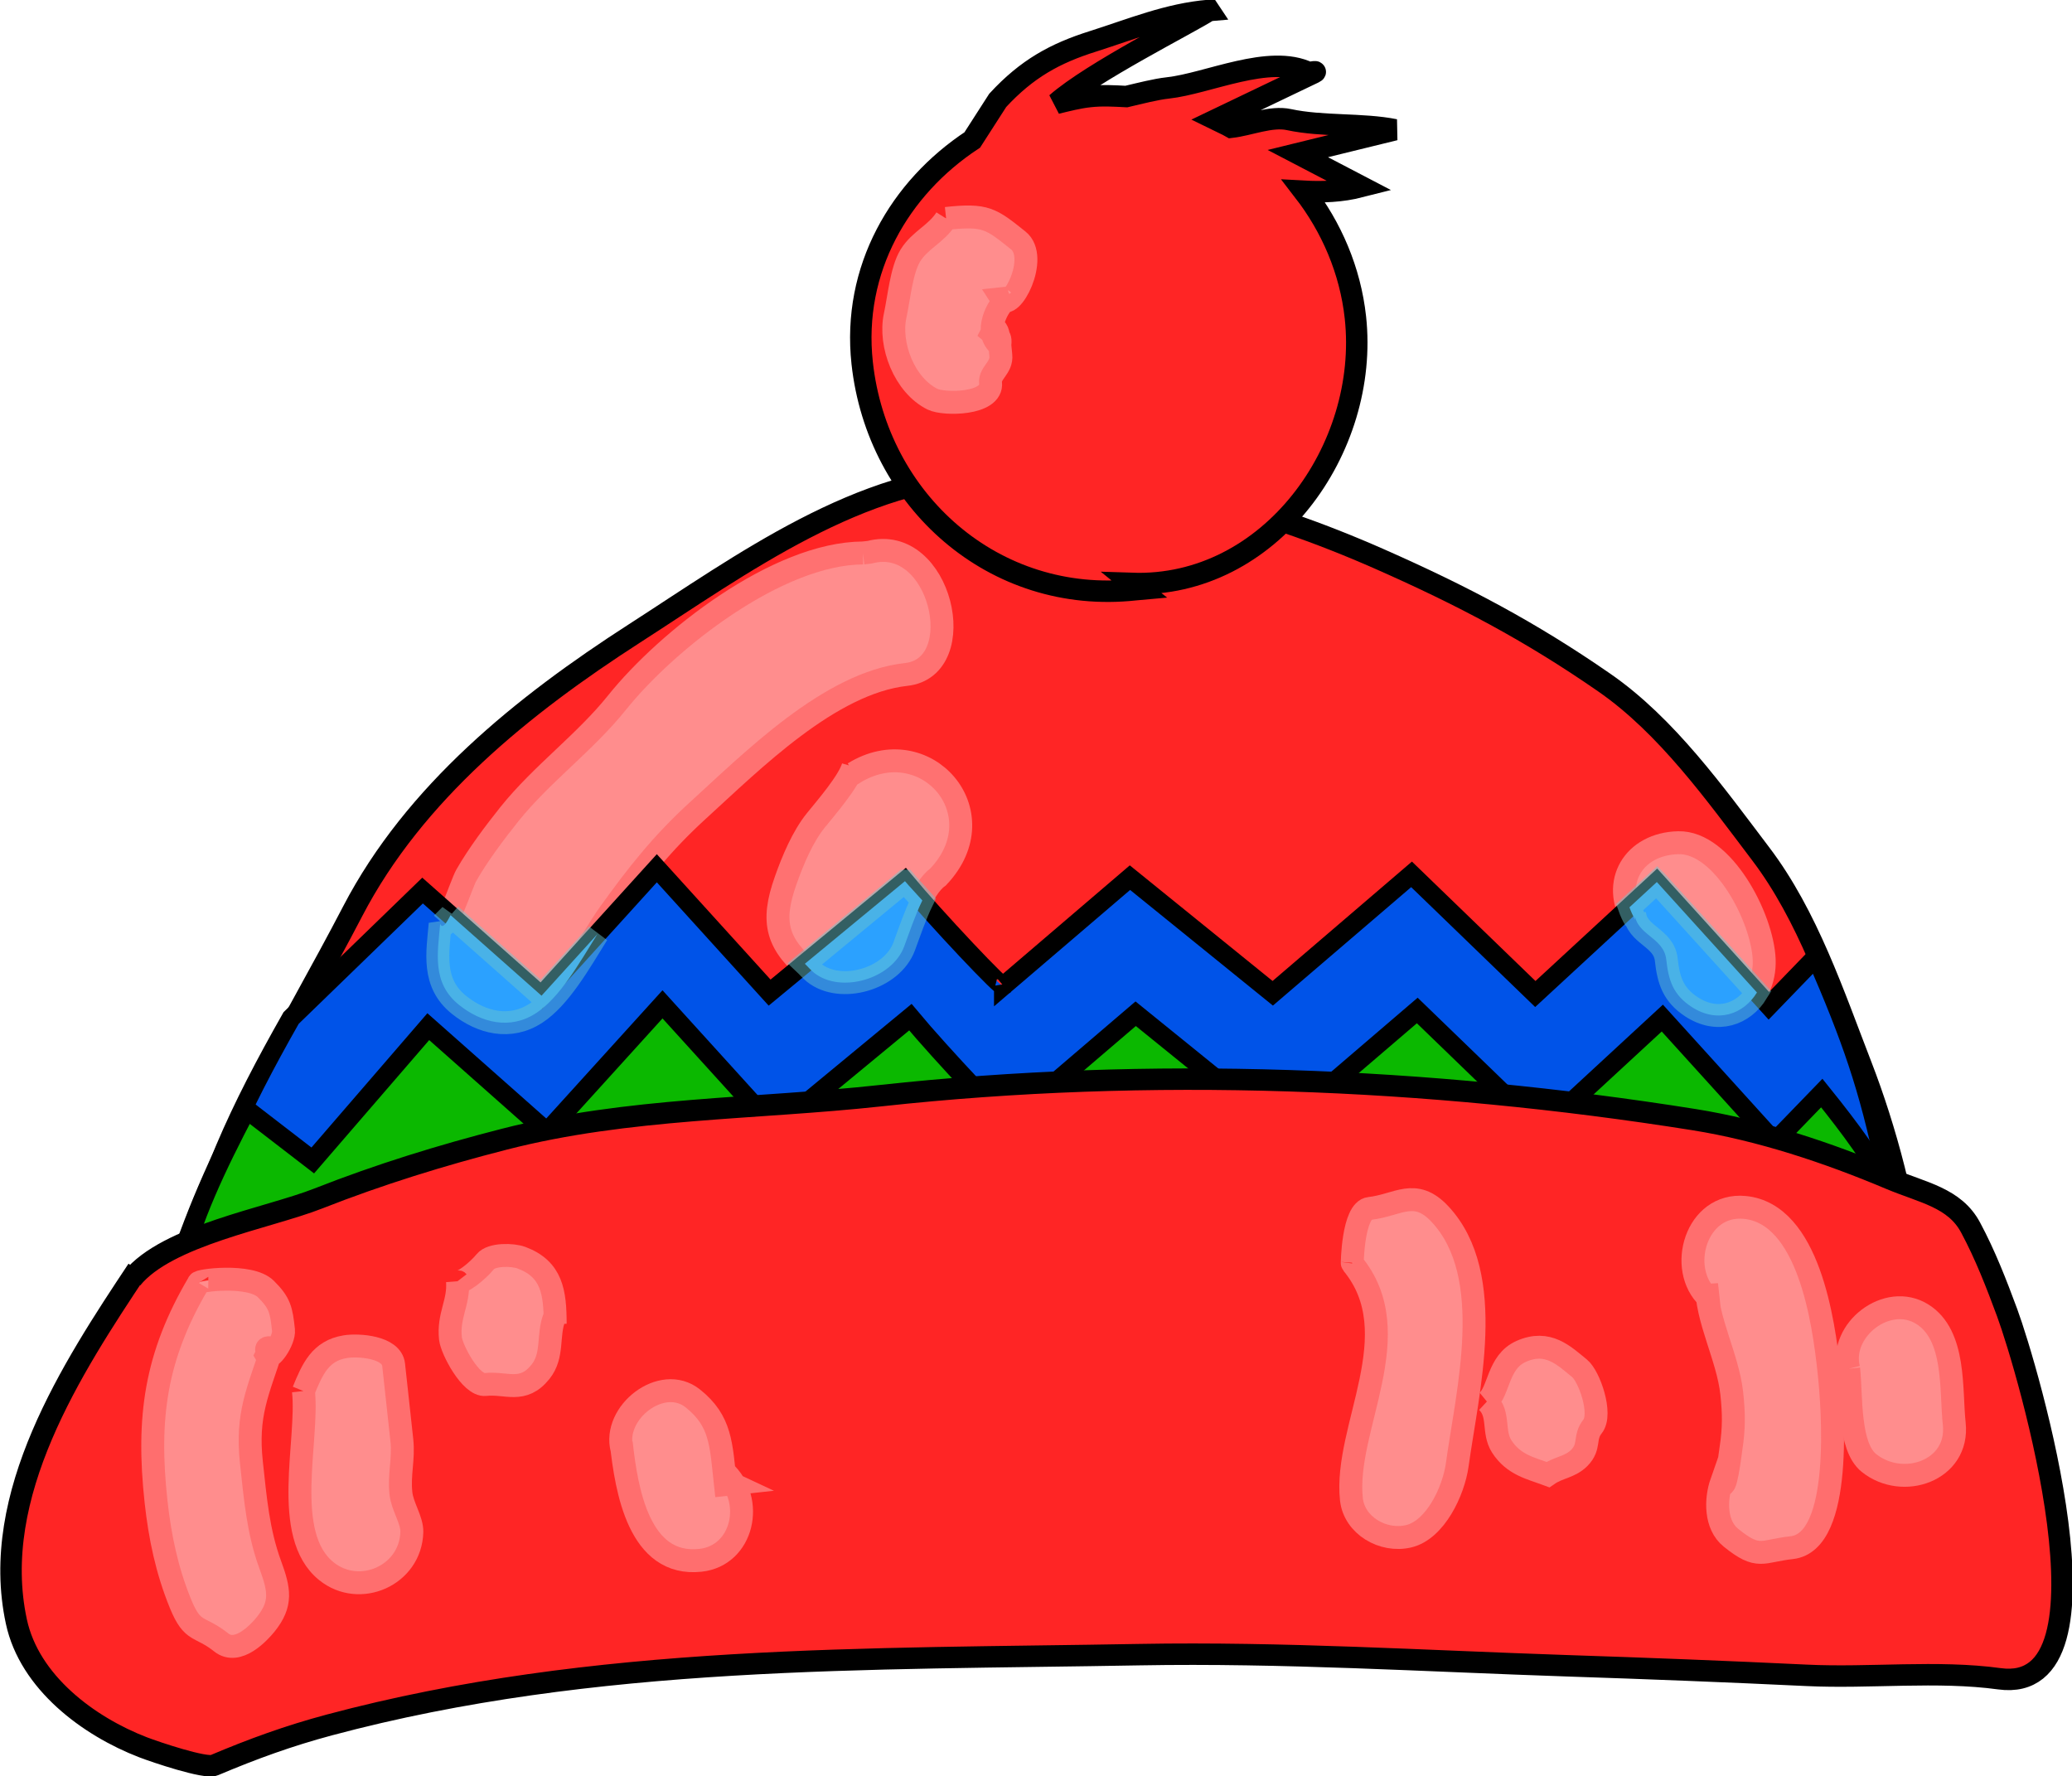 <?xml version="1.0" encoding="UTF-8"?>
<svg version="1.0" viewBox="0 0 817.23 700.68" xmlns="http://www.w3.org/2000/svg">
<g transform="translate(-70.494 -32.823)">
<g transform="matrix(1.543 0 0 1.543 -478.79 589.22)">
<path d="m401.36-35.448c10.63-33.18 28.83-61.548 44.79-92.222 15.75-30.27 43.52-52.65 72-70.99 27.41-17.65 57.82-40.14 91.64-40.73 34.96-0.62 67.59 7.9 98.95 21.75 21.08 9.31 38.35 18.4 57.27 31.5 16.01 11.07 28.42 28.48 40.04 43.82 12.01 15.82 18.69 36.01 25.81 54.371 5.91 15.282 12.07 37.09 12.75 53.434-147.75-0.316-295.5-0.616-443.25-0.933" fill="#ff2525" stroke="#000" stroke-width="5.482"/>
<path d="m665.08-357.93c-10.49 0.85-19.93 4.81-29.73 7.91-9.7 3.06-16.85 6.98-24.33 15.08l-6.51 10.13c-18.57 12.23-30.75 33.06-28.14 57 3.84 35.24 33.71 61.91 69.8 57.97 0.35-0.04 0.7-0.1 1.05-0.13-0.63-0.5-1.26-0.97-1.87-1.47 35.25 1.19 60.76-34.41 57.1-68.01-1.31-12-6.11-23.07-13.2-32.25 4.72 0.26 9.51 0.13 14.66-1.19-5.4-2.81-10.77-5.65-16.17-8.45 8.27-2.04 16.53-4.06 24.8-6.08-8.31-1.67-18.55-0.76-27.09-2.6-4.55-0.98-10.07 1.41-14.75 1.96-1.26-0.73-2.62-1.27-3.93-1.92 8.35-4.01 16.73-8 25.08-12.01 1.21-0.59-1.13 0-1.33-0.05-10.08-4.86-25.75 2.81-36.04 3.93-3.15 0.35-6.94 1.35-10.59 2.2-3.08-0.16-6.16-0.35-9.32 0-2.92 0.31-5.73 1.05-8.55 1.73 9.22-8.07 33.78-20.34 39.06-23.75z" fill="#ff2525" stroke="#000" stroke-width="5.482"/>
<path d="m576.59-219.24c-21.89 0.11-50.03 22.23-62.9 38.27-8.22 10.25-19.22 18.19-27.46 28.46-3.76 4.7-8.06 10.44-11.03 15.63-1.38 2.43-5.67 16.33-7.11 12.66-0.65 7.41-2.17 15.1 4.81 20.7 5.71 4.592 13.08 6.455 19.73 2.1 7.59-4.97 13.76-18.21 19.27-25.87 7.26-10.1 13.41-17.85 22.61-26.24 13.73-12.5 33.61-32.52 53.1-34.65 16.68-1.82 8.85-36.09-9.34-31.24-0.56 0.06-1.13 0.12-1.68 0.18" fill="#ff8d8d" stroke="#ff7171" stroke-width="5.862"/>
<path d="m574.05-164.63c-1.1 3.81-6.86 10.46-9.54 13.77-3.36 4.17-5.87 10.17-7.67 15.27-3.85 10.81-2.4 16.48 6.85 23.88 6.73 5.37 19.94 1.66 23.03-6.76 2.12-5.75 4.76-14.87 9.08-17.97 15.56-16.43-3.34-37.78-21.58-26.51-0.05-0.55-0.11-1.12-0.17-1.68" fill="#ff8d8d" stroke="#ff7171" stroke-width="5.862"/>
<path d="m773.41-126.93c0.45 5.64 7.46 6.1 8.09 11.85 0.57 5.31 1.75 8.98 6.4 12.04 9.62 6.336 19.47-1.49 19.04-12.26-0.44-10.72-10.57-30.14-21.95-29.87-11.42 0.26-17.39 10.21-11.41 19.92-0.05-0.56-0.11-1.13-0.17-1.68" fill="#ff8d8d" stroke="#ff7171" stroke-width="5.862"/>
<path d="m612.49-108.59 32.33-27.65 36.5 29.56 35.48-30.4 31.64 30.59 31-28.64 28.69 31.65 12.07-12.49c9.07 20.965 13.29 32.92 17.89 54.728l-217.57-6.394c-14.14-3.798-191 29.29-217.21 34.053 4.14-23.074 13.99-43.705 27.09-66.777l33.6-32.58 30.35 26.87 29.53-32.57 28.83 31.79 34.52-28.51c7.67 9.22 25.88 28.59 25.26 26.77z" fill="#0053e8" fill-rule="evenodd" stroke="#000" stroke-width="4.834"/>
<path d="m597.83-304.75c-2.46 3.94-6.72 5.52-9.15 9.49-2.28 3.71-2.93 11.02-3.87 15.31-1.63 7.48 2.34 17.85 9.55 21.41 2.98 1.46 15.43 1.37 14.83-4.17-0.29-2.58 2.97-3.87 2.62-7.07-0.3-2.79-0.61-9.07-2.33-5.69 1.07 0.93 2.5 0.12 2.06 3.17-4.27-3.15-0.54-10.49 2.07-12.11l-1.66 0.18c2.37 3.82 9.77-10.56 4.32-14.9-6.99-5.57-8.22-6.73-18.44-5.62" fill="#ff8d8d" stroke="#ff7171" stroke-width="5.862"/>
<path d="m613.95-73.803 32.33-27.647 36.5 29.564 35.48-30.394 31.63 30.585 31.01-28.645 28.68 31.651 12.08-12.485c15.58 19.333 21.43 29.659 26.03 51.466l-225.72-3.136c-14.13-3.798-193.43-8.17-219.65-3.406 2.07-11.537 9.25-26.577 16.7-40.719l16.91 13.028 29.53-34.205 30.34 26.87 29.53-32.574 28.84 31.787 34.52-28.507c7.67 9.218 25.88 28.594 25.26 26.767z" fill="#0bb800" fill-rule="evenodd" stroke="#000" stroke-width="4.834"/>
<path d="m391.11-36.029c-16.7 25.132-37.92 57.565-30.94 89.964 3.34 15.545 18.43 26.753 32.36 32.128 3.16 1.218 15.96 5.545 18.21 4.586 9.89-4.184 19.06-7.511 29.43-10.287 67.83-18.14 137.65-16.716 207.16-17.976 36.5-0.65 73 1.638 109.5 2.855 20.35 0.67 40.66 1.462 60.98 2.438 16.08 0.778 33.4-1.296 49.27 0.879 31.85 4.373 7.18-79.461 1.96-93.595-2.75-7.426-5.58-14.741-9.32-21.72-4.09-7.703-12.24-8.937-20.68-12.5-15.84-6.678-33.05-12.409-50.05-15.123-68.25-10.849-139-13.631-207.84-6.129-32.15 3.504-64.57 3.013-96.15 11.107-16.27 4.167-31.99 9.021-47.63 15.174-12.88 5.071-38.68 9.394-47.67 20.511" fill="#ff2525" stroke="#000" stroke-width="5.482"/>
<path d="m406.76-32.641c-11.05 18.676-13.22 34.482-10.89 55.892 1 9.095 2.77 17.594 6.25 26.112 3.15 7.738 4.83 5.449 10.41 9.901 4.24 3.392 9.75-2.608 11.38-4.636 4.2-5.229 3.5-8.854 1.16-15.204-3.13-8.554-3.81-16.936-4.81-26.064-1.34-12.349 1.58-17.965 5.29-29.372-2.36-0.32-0.92 0.729-1.49 1.861 0.95 1.747 4.67-3.837 4.39-6.421-0.56-5.168-0.89-6.932-4.54-10.541-4-3.945-17.54-2.147-17.15-1.528" fill="#ff8d8d" stroke="#ff6e6e" stroke-width="5.862"/>
<path d="m433.55-4.998c1.38 12.752-5.7 36.734 5.86 46.052 8.47 6.836 21.55 1.115 21.85-10.021 0.07-3.081-2.42-6.443-2.79-9.883-0.53-4.866 0.76-8.759 0.23-13.608-0.64-5.873-1.52-13.961-2.1-19.28-0.5-4.564-9-5.165-12.39-4.592-6.32 1.045-8.35 5.663-10.66 11.332v2e-4" fill="#ff8d8d" stroke="#ff6e6e" stroke-width="5.862"/>
<path d="m792.41-30.524 0.18 1.678c-0.06-0.554-0.12-1.124-0.18-1.678s-0.12-1.124-0.19-1.678c-0.1 8.857 5.42 18.511 6.43 27.79 0.56 5.118 0.58 8.935-0.18 13.976-0.33 2.243-1.47 11.995-2.44 8.755-1.54 4.396-1.64 10.91 2.4 14.171 7.13 5.76 7.82 3.392 15.55 2.549 13.21-1.439 10.53-35.851 9.51-45.18-1.35-12.451-5.13-40.224-21.53-41.798-12.47-1.188-17.29 15.671-9.37 23.093-0.06-0.554-0.12-1.124-0.18-1.678" fill="#ff8d8d" stroke="#ff6e6e" stroke-width="5.862"/>
<path d="m828.53-10.69c0.74 6.812-0.1 19.808 5.16 24.056 8.64 6.97 23.14 1.994 21.83-10.02-0.94-8.641 0.46-22.58-8.14-27.976-8.95-5.629-21.34 4.024-18.85 13.94" fill="#ff8d8d" stroke="#ff6e6e" stroke-width="5.862"/>
<path d="m701.65-37.612c14.91 17.985-2.21 42.093-0.22 60.299 0.73 6.694 8.11 10.984 14.63 9.441 6.78-1.605 11.48-11.455 12.43-18.333 2.54-18.614 10.23-48.367-4.43-64.036-6.4-6.841-10.79-2.22-17.98-1.436-4.3 0.468-4.47 14.358-4.43 14.065" fill="#ff8d8d" stroke="#ff6e6e" stroke-width="5.862"/>
<path d="m736.06-2.311c3.4 3.144 1.36 7.662 3.79 11.471 3.05 4.745 7.44 5.575 11.81 7.204 2.76-1.915 5.6-1.851 8.02-4.271 2.88-2.911 1.13-5.216 3.37-8.008 2.59-3.202-0.84-12.913-3.32-14.902-3.96-3.202-8.03-7.359-14.9-4.319-6.07 2.683-5.58 10.218-8.77 12.824" fill="#ff8d8d" stroke="#ff6e6e" stroke-width="5.862"/>
<path d="m472.93-33.06c0.42 5.404-2.44 8.738-1.8 14.628 0.31 2.852 5.22 12.166 8.92 11.761 5.37-0.585 9.55 2.406 14.08-3.232 3.4-4.224 1.75-9.392 3.59-13.974 0.06 0.554 0.12 1.124 0.18 1.678-0.02-8.028-0.81-13.97-8.63-16.887-2.21-0.828-7.64-0.966-9.23 1.006-2 2.477-6.41 5.929-7.11 5.02" fill="#ff8d8d" stroke="#ff6e6e" stroke-width="5.862"/>
<path d="m514.79 8.221c1.32 12.165 4.54 31.764 20.25 30.052 10.87-1.185 14.03-15.367 6.01-22.727 0.52 1.454 0.27 2.347 2.04 3.173-0.55 0.06-1.1 0.12-1.67 0.182-1.13-10.352-1.07-16.2-8.34-22.012-7.89-6.305-20.59 3.653-18.11 13.01-0.06-0.554-0.12-1.124-0.18-1.678" fill="#ff8d8d" stroke="#ff6e6e" stroke-width="5.862"/>
<path d="m587.31-135.34-25.59 21.12c0.82 0.77 1.37 1.51 2.37 2.31 6.74 5.38 19.95 1.64 23.03-6.78 1.27-3.41 2.76-7.89 4.63-11.72-1.42-1.61-3.36-3.63-4.44-4.93zm192.19 0.22-7 6.46c0.38 1.07 0.84 2.12 1.5 3.19-0.04-0.55-0.13-1.1-0.19-1.65 0.45 5.63 7.47 6.08 8.1 11.84 0.57 5.3 1.76 8.97 6.4 12.03 6.69 4.408 13.41 1.89 16.78-3.63l-25.59-28.24zm-308.34 8.46c-1.08 2.14-2.11 3.63-2.66 2.22-0.65 7.41-2.17 15.11 4.81 20.72 5.72 4.591 13.07 6.454 19.72 2.1 6.04-3.96 11.03-12.74 15.66-20.19l-14.28 15.75-23.25-20.6z" fill="#2ba1ff" stroke="#6bc5ce" stroke-opacity=".482" stroke-width="5.862"/>
</g>
</g>
</svg>
